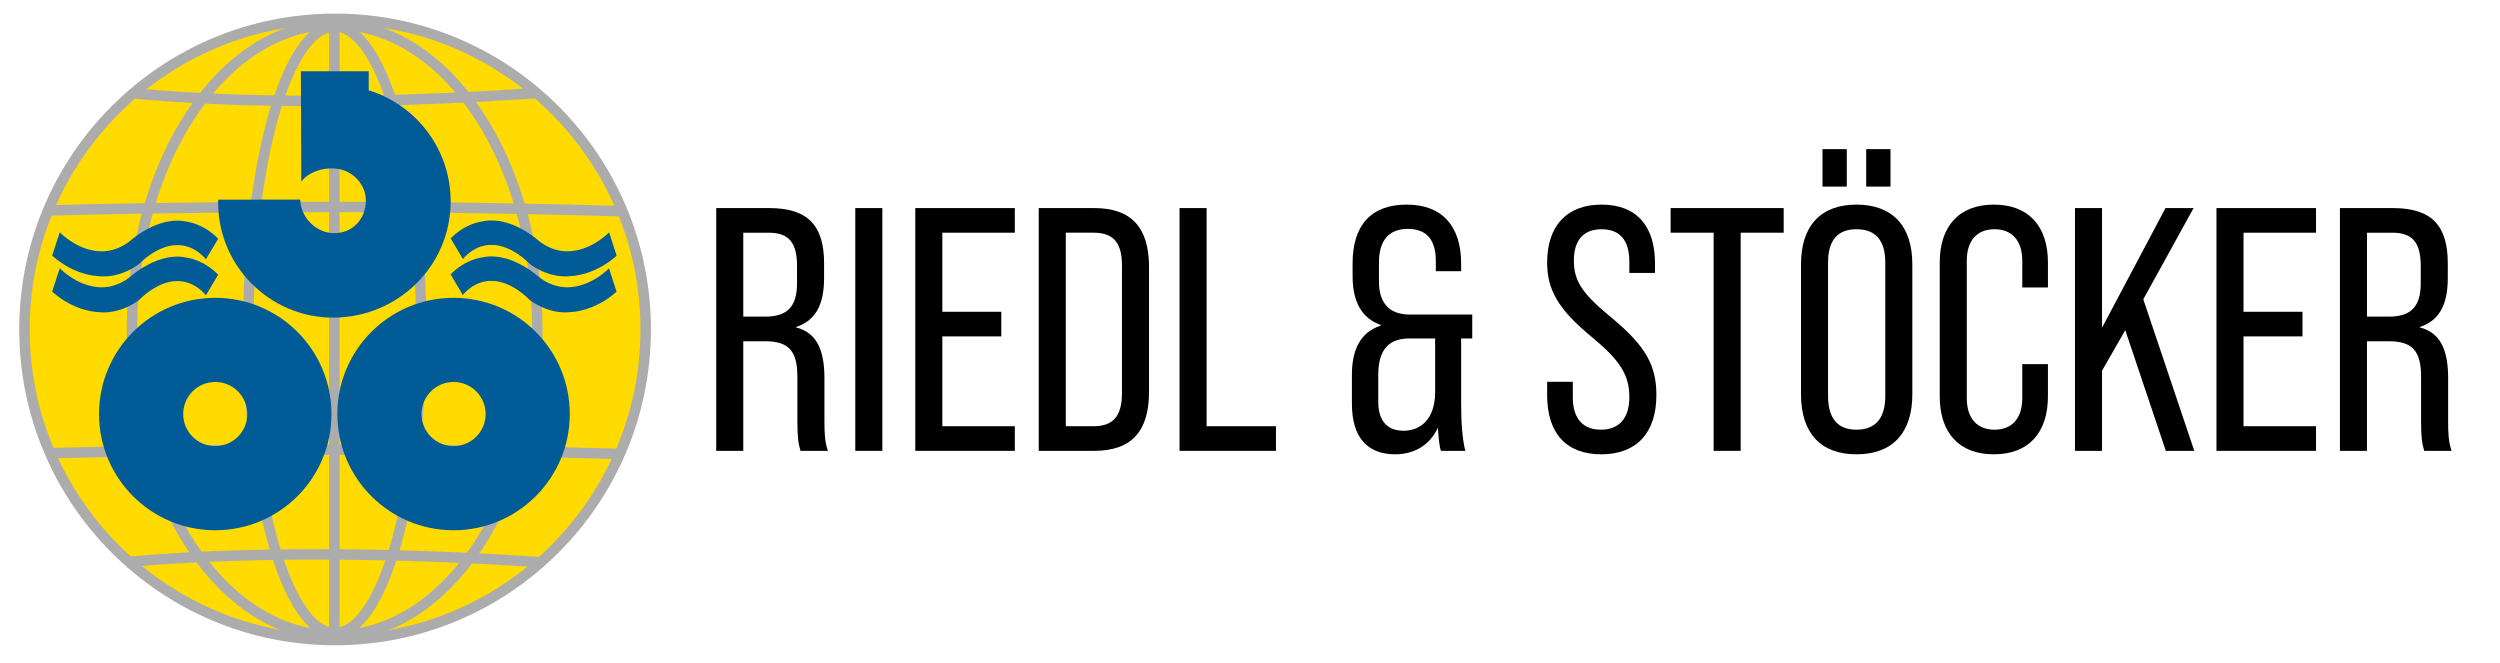<?xml version="1.0" encoding="UTF-8"?>
<svg id="Ebene_1" xmlns="http://www.w3.org/2000/svg" viewBox="0 0 7643.09 2025.85">
  <defs>
    <style>
      .cls-1 {
        fill: #005b97;
      }

      .cls-2 {
        fill: #ffdb01;
      }

      .cls-3 {
        fill: none;
        stroke: #acacac;
        stroke-miterlimit: 10;
        stroke-width: 32px;
      }
    </style>
  </defs>
  <circle class="cls-2" cx="1022.36" cy="1007.17" r="949.61"/>
  <circle class="cls-3" cx="1024.42" cy="1007.17" r="949.61"/>
  <line class="cls-3" x1="1022.15" y1="57.56" x2="1022.15" y2="1954.83"/>
  <ellipse class="cls-3" cx="1023.07" cy="1008.96" rx="619.62" ry="934.11"/>
  <ellipse class="cls-3" cx="1023.45" cy="1008.13" rx="264.37" ry="927.13"/>
  <path class="cls-3" d="M406.42,284.84s458,54,1228,0"/>
  <path class="cls-3" d="M386.42,1718.83s472.17-54,1266,0"/>
  <path class="cls-3" d="M142.42,643.7s822-26,1758,2"/>
  <path class="cls-3" d="M148.42,1385.83s817.32-26,1748,2"/>
  <g>
    <g>
      <path class="cls-1" d="M658.07,910.52c-196.23,0-355.31,159.08-355.31,355.31s159.08,355.31,355.31,355.31,355.31-159.08,355.31-355.31-159.08-355.31-355.31-355.31ZM658.07,1363.83c-54.12,0-98-43.88-98-98s43.88-98,98-98,98,43.88,98,98-43.88,98-98,98Z"/>
      <path class="cls-1" d="M1386.66,910.52c-196.23,0-355.31,159.08-355.31,355.31s159.08,355.31,355.31,355.31,355.31-159.08,355.31-355.31-159.08-355.31-355.31-355.31ZM1386.66,1363.83c-54.12,0-98-43.88-98-98s43.88-98,98-98,98,43.88,98,98-43.88,98-98,98Z"/>
    </g>
    <g>
      <g>
        <g>
          <path class="cls-1" d="M159.42,781.5l23.33-71.33s48.67,51.67,116.33,57.67c0,0,52,8.33,102.33-34.33,0,0,84.33-75.33,169.67-55.67,0,0,49.67,4.67,96,52l-37.67,63s-34.67-46.67-92.33-43.33c0,0-51.33-2.33-112,57.67,0,0-57,46.33-128,36.67,0,0-69.33-1.33-137.67-62.33Z"/>
          <path class="cls-1" d="M159.42,891.5l23.33-71.33s48.67,51.67,116.33,57.67c0,0,52,8.33,102.33-34.33,0,0,84.33-75.33,169.67-55.67,0,0,49.67,4.67,96,52l-37.67,63s-34.67-46.67-92.33-43.33c0,0-51.33-2.33-112,57.67,0,0-57,46.33-128,36.67,0,0-69.33-1.33-137.67-62.33Z"/>
        </g>
        <g>
          <path class="cls-1" d="M1885.3,781.83l-23.15-71.39s-48.8,51.54-116.48,57.37c0,0-52.02,8.2-102.24-34.6,0,0-84.14-75.55-169.52-56.1,0,0-49.68,4.54-96.13,51.75l37.5,63.1s34.79-46.58,92.44-43.1c0,0,51.34-2.2,111.85,57.95,0,0,56.88,46.48,127.9,37,0,0,69.34-1.15,137.83-61.98Z"/>
          <path class="cls-1" d="M1885.02,891.83l-23.15-71.39s-48.8,51.54-116.48,57.37c0,0-52.02,8.2-102.24-34.6,0,0-84.14-75.55-169.52-56.1,0,0-49.68,4.54-96.13,51.75l37.5,63.1s34.79-46.58,92.44-43.1c0,0,51.34-2.2,111.85,57.95,0,0,56.88,46.48,127.9,37,0,0,69.34-1.15,137.83-61.98Z"/>
        </g>
      </g>
      <path class="cls-1" d="M1127.26,276.11v-58.27h-207.44l1.33,337.67c18.42-26.69,61-42.67,99.67-40.67,56.26,2.91,97.67,48,97.67,97.98,0,56.02-39.87,100.02-96.33,100.02s-102.62-48.09-104.33-102.67l-250.7.33c-5.63,198.67,157.37,363,355.31,360.52,196.22-2.46,355.31-159.08,355.31-355.31,0-159.75-105.42-294.87-250.49-339.59Z"/>
    </g>
  </g>
  <g>
    <path d="M2189.67,636.14h162.22c117.69,0,167.52,53.01,167.52,168.58v45.59c0,81.64-26.51,130.41-85.88,149.5v1.06c62.56,15.9,86.94,67.86,86.94,154.8v132.53c0,33.93,1.06,63.62,10.6,90.12h-83.76c-6.36-21.21-9.54-40.29-9.54-90.12v-136.78c0-80.58-28.63-108.15-98.6-108.15h-66.8v335.05h-82.7v-742.19ZM2339.17,968.01c64.68,0,97.54-27.57,97.54-101.79v-53.01c0-72.1-25.45-101.79-86.94-101.79h-77.4v256.59h66.8Z"/>
    <path d="M2614.83,636.14h82.7v742.19h-82.7v-742.19Z"/>
    <path d="M2798.24,636.14h304.3v75.28h-221.6v241.74h180.25v75.28h-180.25v274.61h221.6v75.28h-304.3v-742.19Z"/>
    <path d="M3175.68,636.14h169.64c114.51,0,167.52,60.44,167.52,180.25v381.7c0,119.81-53.01,180.25-167.52,180.25h-169.64v-742.19ZM3343.21,1303.05c58.32,0,86.94-28.63,86.94-101.79v-389.12c0-73.16-28.63-100.73-86.94-100.73h-84.82v591.63h84.82Z"/>
    <path d="M3606.15,636.14h82.7v666.91h212.05v75.28h-294.75v-742.19Z"/>
    <path d="M4467.07,1034.8v198.27c0,64.68,4.24,111.33,12.72,145.26h-74.22c-5.3-11.66-7.42-40.29-9.54-71.04-23.33,51.95-71.04,81.64-130.41,81.64-82.7,0-132.53-48.77-132.53-154.8v-88c0-76.34,25.45-130.41,88-150.56v-2.12c-57.25-20.15-85.88-69.98-85.88-149.5v-39.23c0-115.57,56.19-179.19,165.4-179.19s166.46,66.8,166.46,180.25v23.33h-77.4v-30.75c0-63.62-26.51-98.61-85.88-98.61-56.19,0-88,33.93-88,102.85v58.31c0,65.74,31.81,100.73,94.36,100.73h190.85v73.16h-33.93ZM4387.55,1034.8h-78.46c-59.38,0-95.42,29.69-95.42,111.33v81.64c0,53.01,22.27,89.06,77.4,89.06s96.48-39.23,96.48-117.69v-164.34Z"/>
    <path d="M4730,1208.69v-41.35h78.46v47.71c0,66.8,32.87,98.61,85.88,98.61s86.94-31.81,86.94-99.67-28.63-112.39-114.51-183.43c-102.85-84.82-136.78-144.2-136.78-227.96,0-111.33,59.38-177.07,166.46-177.07s163.28,65.74,163.28,179.19v29.69h-78.46v-34.99c0-66.8-30.75-98.6-84.82-98.6s-84.82,31.81-84.82,96.48,29.69,103.91,117.69,176.01c101.79,84.82,134.66,144.2,134.66,234.32,0,115.57-60.44,181.31-168.58,181.31s-165.4-65.74-165.4-180.25Z"/>
    <path d="M5238.92,711.42h-131.47v-75.28h345.65v75.28h-131.47v666.91h-82.7v-666.91Z"/>
    <path d="M5506.11,1205.51v-397.6c0-117.69,60.44-182.37,169.64-182.37s170.7,64.68,170.7,182.37v397.6c0,117.69-60.43,183.43-170.7,183.43s-169.64-65.74-169.64-183.43ZM5571.84,455.9h74.22v114.51h-74.22v-114.51ZM5763.75,1210.81v-408.2c0-69.98-31.81-101.79-88-101.79s-86.94,31.81-86.94,101.79v408.2c0,71.04,31.81,102.85,86.94,102.85s88-31.81,88-102.85ZM5705.44,455.9h74.22v114.51h-74.22v-114.51Z"/>
    <path d="M5930.21,1211.87v-409.26c0-111.33,59.38-177.07,165.4-177.07s165.4,65.74,165.4,177.07v76.34h-78.46v-81.64c0-63.62-32.87-96.48-84.82-96.48s-84.82,32.87-84.82,96.48v419.87c0,63.62,32.87,96.48,84.82,96.48s84.82-32.87,84.82-96.48v-103.91h78.46v98.61c0,110.27-58.32,177.07-165.4,177.07s-165.4-66.8-165.4-177.07Z"/>
    <path d="M6497.44,1009.36l-71.04,124.05v244.92h-82.7v-742.19h82.7v365.79l194.03-365.79h85.88l-153.74,278.85,155.86,463.34h-86.94l-124.05-368.97Z"/>
    <path d="M6776.28,636.14h304.3v75.28h-221.6v241.74h180.25v75.28h-180.25v274.61h221.6v75.28h-304.3v-742.19Z"/>
    <path d="M7153.72,636.14h162.22c117.69,0,167.52,53.01,167.52,168.58v45.59c0,81.64-26.51,130.41-85.88,149.5v1.06c62.56,15.9,86.94,67.86,86.94,154.8v132.53c0,33.93,1.06,63.62,10.6,90.12h-83.76c-6.36-21.21-9.54-40.29-9.54-90.12v-136.78c0-80.58-28.63-108.15-98.61-108.15h-66.8v335.05h-82.7v-742.19ZM7303.22,968.01c64.68,0,97.54-27.57,97.54-101.79v-53.01c0-72.1-25.45-101.79-86.94-101.79h-77.4v256.59h66.8Z"/>
  </g>
</svg>